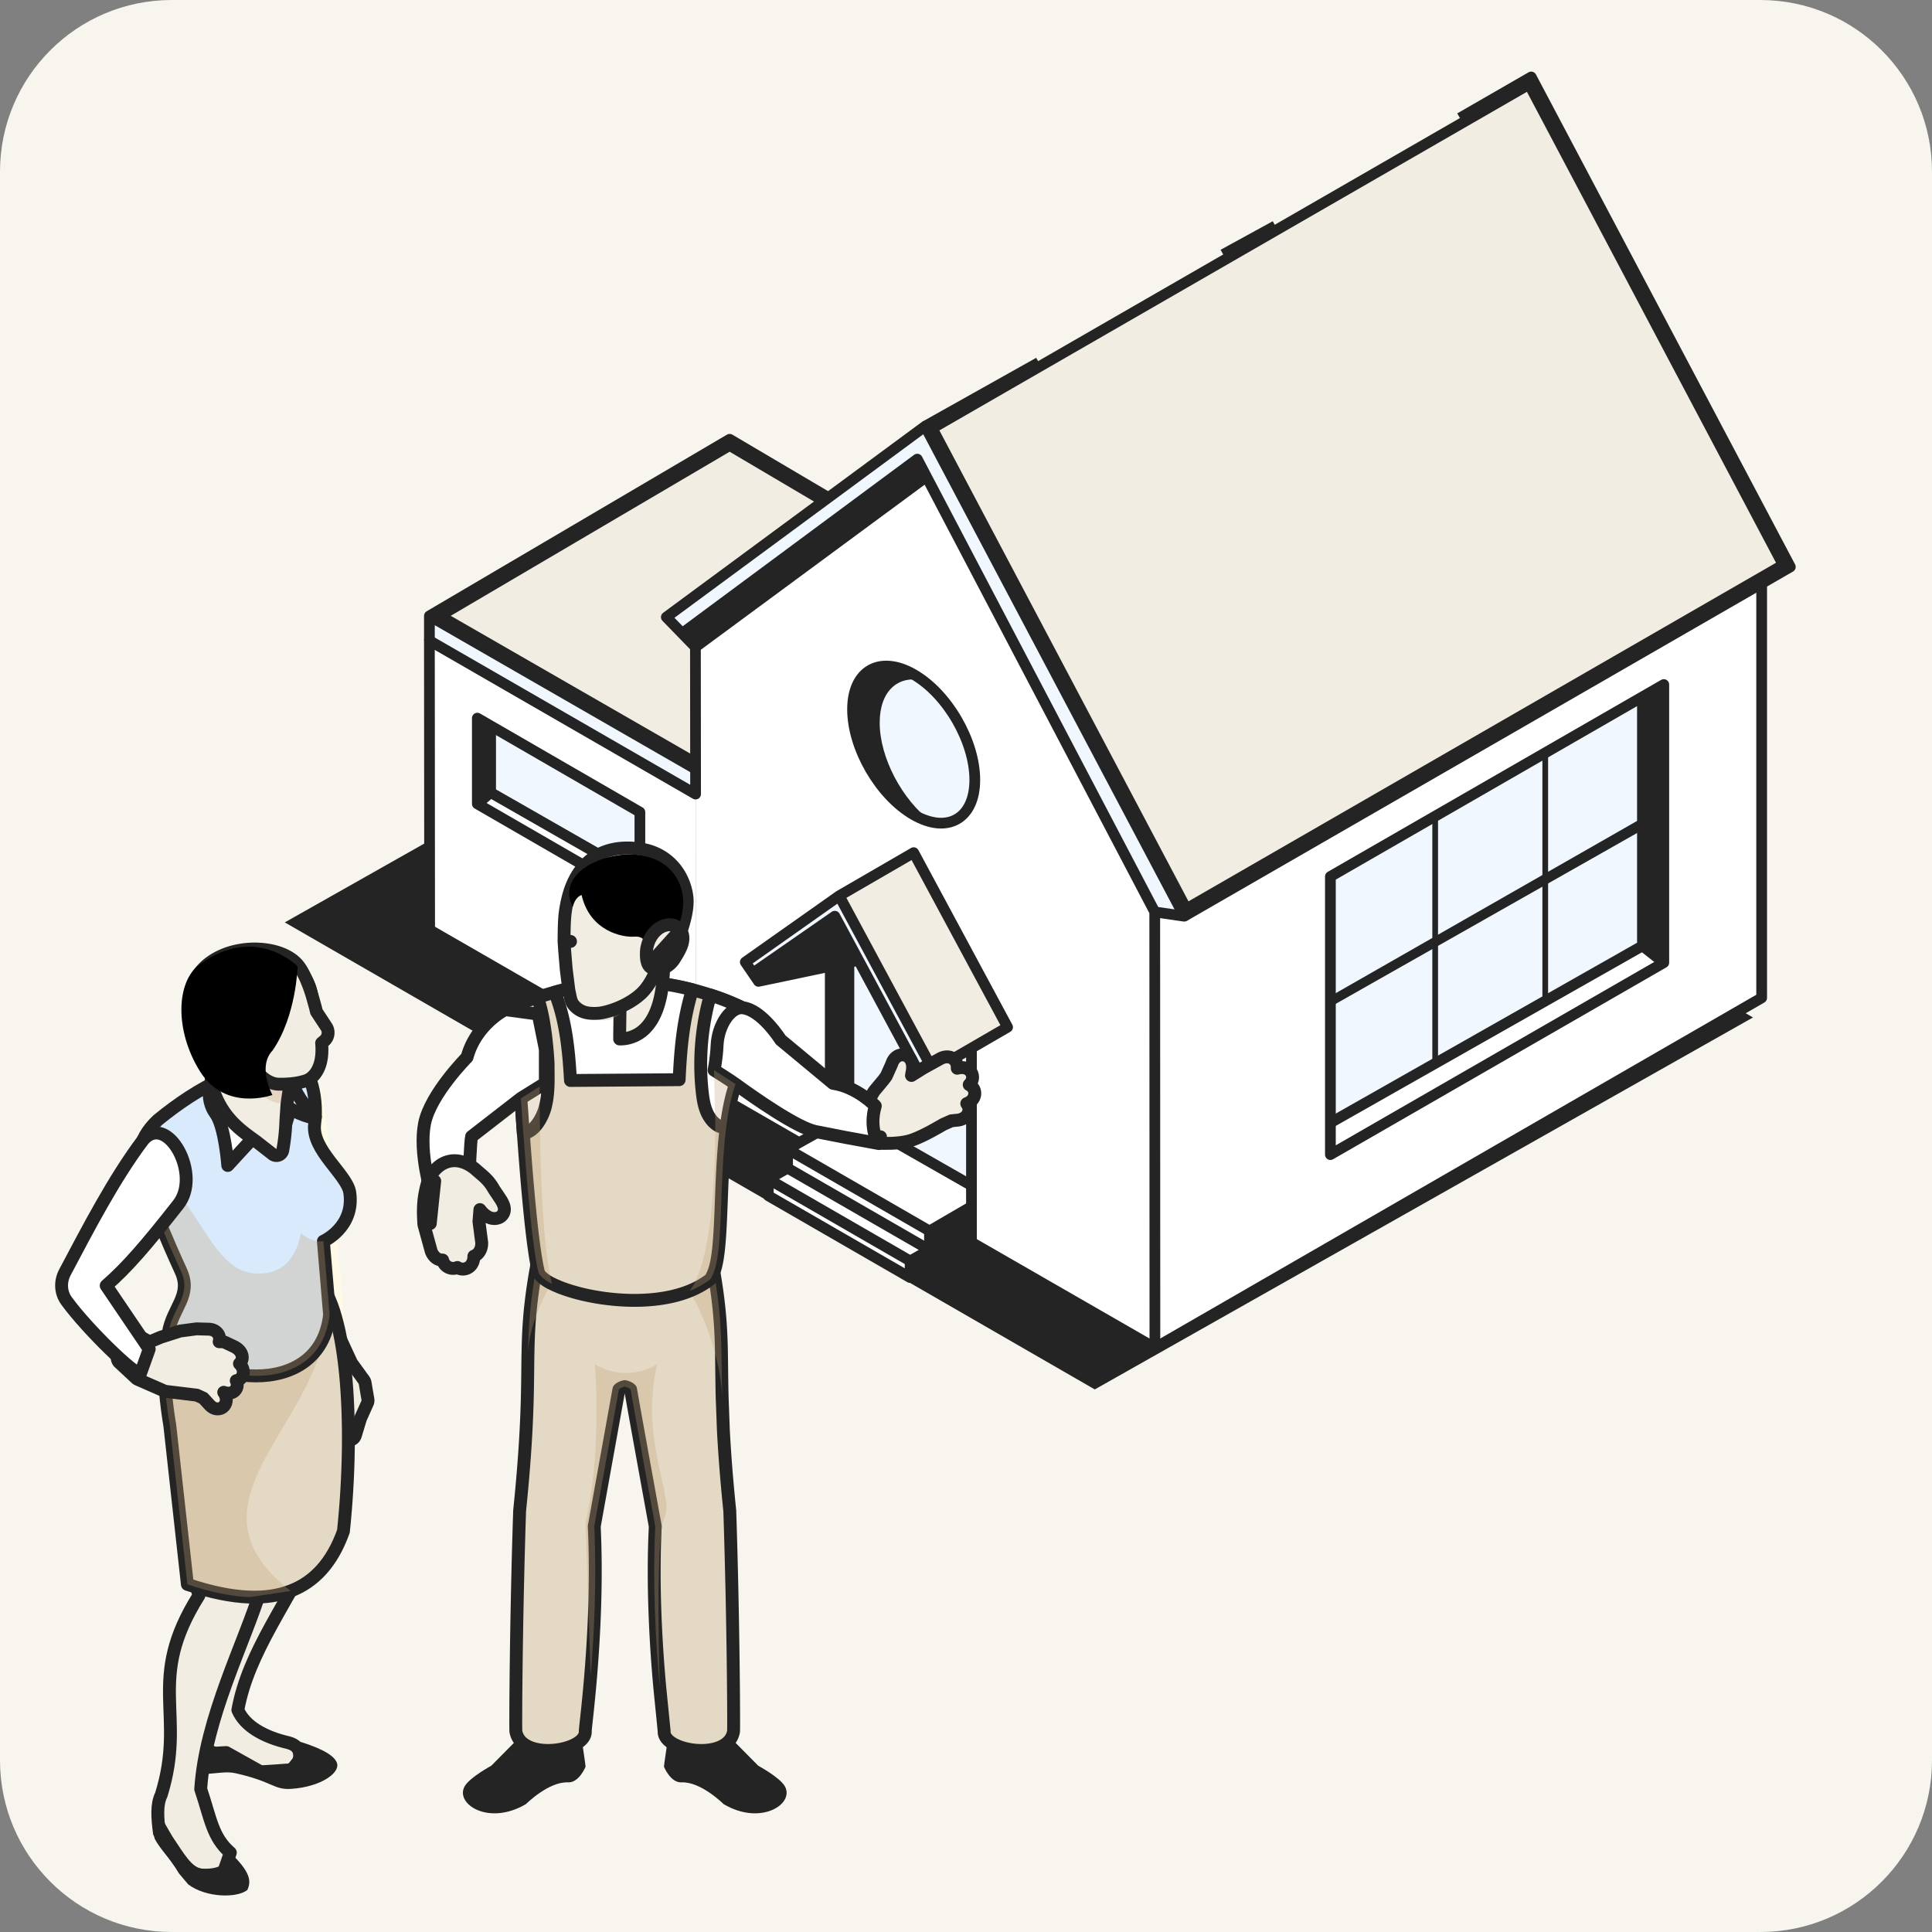 <svg xmlns="http://www.w3.org/2000/svg" width="180" height="180" fill="none"><rect width="100%" height="100%" fill="#808080" stroke="none"/><style><![CDATA[.B{stroke:#242424}.C{stroke-linejoin:round}.D{fill:#f2ede2}.E{fill:#242424}.F{stroke-width:1.2}.G{opacity:.3}.H{fill:#c1a076}.I{fill:#fff}.J{fill:#f0f7fe}.K{fill:#e4d9c4}]]></style><path d="M0 16C0 7.163 7.163 0 16 0h148c8.837 0 16 7.163 16 16v148c0 8.837-7.163 16-16 16H16c-8.837 0-16-7.163-16-16V16z" fill="#f8f5ef"/><path d="M101.999 129.451L26.534 85.937l61.318-34.657 75.469 43.514-61.322 34.656z" class="E"/><path d="M64.813 100.92L40.027 86.629l-.022-26.946 24.8 14.299.007 26.939z" class="I"/><path d="M59.617 83.643l-15.144-8.749v-7.981l15.144 8.749v7.981z" class="J"/><path d="M45.711 73.837l-1.018.801v-7.364l1.018.35v6.214z" class="E"/><path d="M59.617 81.54v2.102l-15.144-8.749 1.239-1.057 13.906 7.703z" class="I"/><g class="B"><g class="C"><path d="M44.473 66.906v7.988l15.144 8.749v-7.981l-15.144-8.756z"/><path d="M45.711 67.624v6.214l-1.238 1.057m1.239-1.058l13.884 7.941"/></g><path d="M67.98 41.507L41 57.378l23.813 13.698 26.942-15.534L67.98 41.507z" class="D"/></g><path d="M40.006 57.382v2.301l24.807 14.27v-2.301l-24.807-14.27z" class="J"/><g class="I"><path d="M107.599 125.57l56.53-32.601-.054-40.542-56.476 32.565v40.578z"/><path d="M64.813 100.921L107.6 125.57V84.992L86.201 44.537 64.806 60.314l.007 40.607z"/></g><path d="M86.187 44.509L64.792 60.286l-1.257-1.266-1.455-1.526 24.107-17.779 24.143 45.645-2.745-.4-21.398-40.452z" class="J"/><path d="M86.591 114.678v1.767l-1.795 1.035v1.547l5.713-3.292v-3.325l-3.918 2.268z" class="E"/><g class="I"><path d="M73.378 108.843l13.22 7.62v-1.778l-13.22-7.623v1.781zm-1.801 2.561l13.22 7.624v-1.537l-13.22-7.62v1.533z"/><path d="M71.584 109.856l1.795-1.024 13.22 7.62-1.795 1.027-13.22-7.623z"/></g><path d="M123.95 81.665l30.213-17.418v24.379l-30.213 17.422V81.665z" class="J"/><path d="M155.008 89.699l-1.986-1.576-29.061 16.477-.018 2.972c0 .036 31.065-17.873 31.065-17.873z" class="I"/><g class="E"><path d="M153.022 88.124V64.967l1.99-1.19v25.911l-1.99-1.565z"/><path d="M153.022 77.327v-1.129l-29.061 16.611v.992l29.061-16.474z"/><path d="M144.233 70.009l-.531.306v22.958l.531-.306V70.009zm-10.255 5.915l-.531.307v22.954l.531-.306V75.924z"/></g><g class="B C"><path d="M155.012 63.777L123.95 81.664v25.908l31.062-17.884V63.777z"/><path d="M153.022 64.968v23.156l1.99 1.565m-1.99-1.565l-29.061 16.477"/></g><g class="J"><path d="M90.509 90.719l-11.418-7.025v20.242l11.403 6.509.014-19.726z"/><path d="M86.938 99.72L78.188 83.46l-8.749 6.174 1.228 1.796 7.522-5.305 7.522 13.978 1.228-.383z"/><use href="#B"/></g><path d="M85.125 62.836c.289.166.574.357.849.563-2.325-.519-4.015.995-4.015 3.934 0 3.278 2.105 7.209 4.846 9.261-.531-.119-1.094-.343-1.679-.678-3.145-1.814-5.695-6.214-5.695-9.824s2.549-5.067 5.695-3.253v-.004z" class="E"/><use href="#B" class="B C"/><path d="M79.091 103.936l-5.713 3.127 13.22 7.623 3.911-2.275-.014-1.966-11.403-6.509z" class="I"/><path d="M110.529 84.668l55.605-32.044-23.675-44.761-55.605 32.044 23.675 44.76z" class="B D"/><path d="M86.187 44.508l-.726-1.731L63.535 59.02l1.257 1.266 21.395-15.778z" class="E"/><path d="M78.188 83.46l6.937-4.021 8.749 16.261-6.937 4.021-8.749-16.261z" class="D"/><path d="M70.667 91.429l9.323-1.958-2.213-4.111-7.637 5.298.527.772z" class="E"/><g class="B C"><path d="M107.6 125.571l-.015-40.611-22.124-42.183L63.535 59.02"/><path d="M107.585 84.961l2.745.4-24.143-45.645L62.08 57.495l2.712 2.791 21.395-15.778M64.792 60.286l.014 13.697-24.8-14.299.022 26.946 34.427 19.832"/><path d="M40.006 59.683v-2.301L67.98 40.927l9.201 5.431M40.006 57.383l24.807 14.27m45.516 13.707l56.472-32.543-24.143-45.645-6.64 3.826M86.187 39.715l10.598-5.943"/><path d="M113.962 23.71l4.857-2.661m-48.68 69.609l-.701-1.024 8.749-6.174 8.749 16.261M78.188 83.46l6.937-4.021L93.874 95.7l-6.937 4.021-1.228.383-7.933-14.743-7.637 5.298.527.772 9.324-1.958m10.519 26.263l-5.713 3.292"/><path d="M90.509 112.411v-14.62"/><path d="M164.129 54.389v38.58l-56.53 32.602-17.091-9.835v-3.325l-3.911 2.276v1.767l-1.802 1.028v1.547l-13.213-7.624v-1.547l1.795-1.024v-1.771l3.983-2.232 1.73-.895"/><path d="M86.598 114.687l-13.22-7.624m13.22 9.391l-13.22-7.62m11.418 8.647l-13.213-7.624m5.771-20.674v15.582"/><path d="M79.091 89.771v14.166m0-.001l11.403 6.509"/></g><path d="M79.091 103.936l-1.737.83V90.023l1.737-.252v14.166z" class="E"/><path d="M29.374 130.82a.6.6 0 0 0 .018.217h0 0v.001.002l.002.008.009.034.033.124.108.415.233.972v.001c.011.052.026.091.03.1v.001l.015.035.02.042.041.077.12.217.348.613.344.6.113.196.032.055.008.014.002.004v.001h0 0l.52-.299-.52.3a.6.6 0 0 0 .366.28c.155.04.319.018.457-.063l1.164-.681a.6.6 0 0 0 .271-.344l.481-1.585.645-1.434a.6.6 0 0 0 .044-.347l-.264-1.546c-.016-.091-.052-.177-.106-.251l-1.157-1.595-.971-2.1c-.069-.148-.195-.262-.349-.316a.6.6 0 0 0-.469.034l-1.331.684a.6.6 0 0 0-.32.618l.264 1.864-.034 1.376-.169 1.676z" class="B C D F"/><path d="M27.728 99.098s1.816.907 2.263 2.683 1.187 10.808 1.187 10.808l1.284 14.949s-2.065.055-3.109 0-.765-9.768-.765-9.768l-2.342-11.805c.063-.204 1.485-6.867 1.485-6.867h-.002z" fill="#fffae6"/><path d="M26.859 162.359c-2.193-.5-4.044-1.507-4.698-3.043.988-5.454 4.664-9.954 7.83-16.554l-8.141.411c-3.581 5.819-1.909 13.205-3.547 16.334-1 1.39-1.483 2.737-.372 3.949l3.143-.174 3.213 1.797 3.371-.228c.345-1.099.551-2.135-.799-2.489v-.003z" class="B C D F"/><path d="M18.01 159.938c-1.532 1.194-1.521 3.117-.95 4.592 1.106 1.422 3.288.33 4.831.668 3.547.779 3.595 1.587 5.273 1.465 2.712-.197 4.443-1.442 4.251-2.327-.158-.726-1.367-1.399-3.312-2.017l-3.123-.593c.49.25 1.153.451 1.882.634 1.004.584.693 1.27-.169 2.127-.986.49-2.272.125-3.928-.64l-3.563-1.481c-.959-.537-1.435-1.306-1.189-2.425l-.002-.003z" class="E"/><path d="M14.851 170.731c-.181-1.365-.273-2.619.174-3.515 2.365-7.611-1.492-10.637 3.509-18.569-2.196-7.313-1.252-10.203-2.739-20.707 1.697-6.153 13.236-4.554 11.203-2.742.497 5.732-.903 16.068-2.665 22.784-1.534 5.043-5.215 12.056-5.632 18.706.916 2.714 1.081 4.486 2.757 5.921l-.86 2.488s-3.17-.607-3.227-.78-2.525-3.586-2.525-3.586h.005z" class="B C D F"/><path d="M15.024 167.215c-1.054.95-.916 2.758-.614 4.096.569 1.06 1.343 1.69 2.272 3.244l.853 1.009c1.665 1.255 4.536 1.284 5.504.528.596-1.18-.242-2.27-2.306-4.174.826 1.496.009 2.285-1.943 2.177-.932-.129-1.613-1.333-2.703-2.958-1.011-1.713-1.679-2.715-1.065-3.924l.002.002z" class="E"/><path d="M31.999 142.661c-1.045 2.936-2.719 4.725-4.915 5.564-1.135.436-2.408.616-3.804.571-1.753-.056-3.703-.469-5.822-1.184l-1.634-14.773c-.733-4.423-.812-8.412 1.124-11.31.232-.349.494-.686.79-1.002l11.391-1.66c3.265 2.324 3.922 13.798 2.868 23.794h.002z" class="B C F K"/><g style="mix-blend-mode:multiply" class="G H"><path d="M27.085 148.228l-3.804.568c-1.753-.056-3.703-.469-5.822-1.184l-1.634-14.773c-.733-4.423-.812-8.412 1.124-11.31l13.351 2.719c-1.902 9.495-13.275 16.152-3.218 23.98h.002z"/></g><g class="B C F"><path d="M30.129 115.644l.578 6.856c-.923 8.177-12.395 6.439-15.026 1.672.406-2.386 2.22-3.462 1.169-5.759-1.451-3.163-2.446-5.711-2.446-5.711-.33-.815-.625-1.552-.855-2.232-.846-2.473-.869-4.192 1.135-6.103 3.874-3.164 7.916-5.265 12.277-5.285 1.756-.605 2.715 2.958 2.354 5.634-.325 2.406 3.035 4.73 3.272 6.391.467 3.235-2.457 4.537-2.457 4.537z" fill="#d8eafb"/><path d="M25.846 107.266l-2.29-1.221-2.335 2.539s-.262-3.653-1.151-4.847-.952-3.461 1.255-4.942 5.456.885 5.456.885c.636 2.349 2.017 3.811 2.247 3.985 1.266.959-1.151.225-1.959-.388l-1.221 3.989h-.002z" class="I"/></g><g style="mix-blend-mode:multiply" class="G H"><path d="M30.709 122.5c-.923 8.177-12.395 6.44-15.026 1.672.406-2.385 2.22-3.462 1.169-5.759-1.451-3.163-2.446-5.711-2.446-5.711-.33-.814-.625-1.552-.855-2.231.149-1.228.361-2.295.639-2.036 5.145 4.829 5.862 10.994 10.763 10.141 2.724-.476 3.069-3.676 3.069-3.676.738.58 1.444.846 2.108.742l.578 6.855.002.003z"/></g><g class="B C F"><path d="M15.471 129.636l2.861.346.611.279.528.572c.147.175.339.333.579.4.27.074.581.02.802-.214.201-.212.246-.485.225-.703s-.105-.417-.232-.599c.132.047.268.078.404.082.219.007.555-.061.745-.38.173-.291.105-.593.019-.784.33-.059.547-.3.622-.569.107-.382-.054-.757-.323-1.016.129-.115.221-.274.249-.465.041-.278-.07-.521-.196-.687-.131-.173-.314-.314-.524-.424l-.022-.011-.837-.395c-.077-.036-.161-.056-.246-.057l-.316-.005c.02-.066.033-.136.038-.21.016-.266-.094-.515-.289-.689-.188-.169-.428-.247-.665-.267l-.035-.002-1.112-.03c-.032 0-.063.001-.095.005l-1.431.19c-.035.005-.07.012-.104.023l-1.728.553-.05.019-1.013.427-1.172-.659a.6.6 0 0 0-.812.22l-.948 1.623a.6.6 0 0 0 .155.78l1.519 1.417a.6.6 0 0 0 .169.11l2.455 1.074a.58.58 0 0 0 .169.046zm4.957.465h0zm1.53-2.637zm-.2-1.404z" class="D"/><path d="M13.088 127.967c-.463.224-4.935-4.088-6.884-6.758-.573-.787-.611-1.816-.153-2.676 2.117-3.989 4.529-8.676 7.286-12.334 2.227-2.581 5.517 3.252 3.247 6.048-2.954 3.761-4.761 5.855-6.69 7.529l4.008 5.917-.815 2.274h.002z" class="I"/><path d="M27.321 99.529c.008-.039.012-.078.012-.118v-.002a.6.6 0 0 0-.11-.347l-.28-.395a.6.6 0 0 0-.189-.172l-5.968-3.452a.6.6 0 0 0-.9.495l-.217 5.231a.6.6 0 0 0 .021.185c.557 2.005 1.506 3.219 2.575 4.157.498.437 1.023.814 1.521 1.172l.074.053 1.493 1.166a.6.6 0 0 0 .994-.341c.184-1.053.241-1.746.273-2.373l.02-.453.098-1.45c.081-.727.228-1.677.532-3.112l.051-.243z" class="D"/></g><g style="mix-blend-mode:multiply" class="G H"><path d="M26.683 99.644l-.541 3.172c-2.922-.395-4.059-4.757-4.032-4.817l4.574 1.645z"/></g><path d="M21.489 88.429s5.747-1.065 7.6 2.595c1.821 3.597-1.169 4.479-3.403 5.686s-4.197-8.281-4.197-8.281z" fill="#000"/><path d="M20.514 98.515l-.275.534a.6.6 0 0 0 .498.023l2.142-.86c.146.287.355.664.614 1.044.269.394.607.815 1.006 1.144s.899.602 1.485.611c.841.013 1.474-.067 1.906-.155l.498-.126.137-.047.039-.015.094-.039c.061-.028.138-.069.224-.128a2.13 2.13 0 0 0 .572-.584c.371-.552.629-1.413.513-2.738l.242-.201h0l.003-.002a1 1 0 0 0 .199-1.304h0l-.004-.006-.924-1.409-.005-.022-.084-.352-.322-1.151c-.272-.874-.687-1.994-1.232-2.72-.518-.691-1.377-1.137-2.305-1.375-.939-.241-2.02-.288-3.07-.12-2.081.333-4.226 1.557-4.736 4.028l2.783 5.97zm0 0l-.275.533m.275-.533l-.275.533m-1.643-1.511c-.751-1.058-1.342-2.689-.865-4.992l.865 4.992zm0 0c.37.521.77.893 1.081 1.136m-1.081-1.136l1.081 1.136m0 0a4.55 4.55 0 0 0 .388.274m-.388-.274l.388.274m0 0l.119.071m-.119-.071l.119.071m0 0l.036.02m-.036-.02l.036.02m0 0l.012.006m-.012-.006l.012.006m0 0l.004.002m-.004-.002l.004.002m0 0l.002.001m-.002-.001l.002.001m0 0h.001m-.001 0h.001" class="B C D F"/><path d="M27.728 90.04s-.113 4.614-2.333 7.832c-.914.932-.808 2.55-.016 4.143 0 0-4.375 1.606-6.753-2.209s-2.198-8.342-.068-9.915c5.276-3.89 9.17.147 9.17.147v.002z" fill="#000"/><path d="M50.314 118.806c.02.054.041.118.07.172.262.607.724 1.184 1.392 1.701l.772.51c3.197 1.846 8.378 1.846 11.582 0 .648-.379 1.158-.799 1.543-1.248a3.8 3.8 0 0 0 .524-.771c.138-.276.241-.558.289-.849.138-.785-.061-1.584-.6-2.322-.399-.544-.986-1.054-1.758-1.503-3.204-1.839-8.385-1.839-11.582 0-.792.463-1.392.993-1.792 1.551-.62.875-.765 1.839-.44 2.755v.004z" fill="#bfe6ff"/><path d="M66.529 157.275l1.3 4.391 2.814 2.843s1.992 1.074 2.475 1.907c.948 1.636-2.216 3.734-5.704 1.667 0 0-2.11-2.11-3.92-2.024-1.033.05-1.636-1.464-1.636-1.464s.388-3.229.731-3.92-.043-3.403-.043-3.403h3.983v.003zm-16.642 0l-1.3 4.391-2.814 2.843s-1.992 1.074-2.475 1.907c-.948 1.636 2.216 3.734 5.704 1.667 0 0 2.11-2.11 3.92-2.024 1.033.05 1.636-1.464 1.636-1.464s-.388-3.229-.731-3.92.043-3.403.043-3.403h-3.983v.003z" class="E"/><path d="M48.064 161.309c.481 2.814 6.6 1.886 6.465-.025-.011-.162.253-2.139.501-5.127.3-3.63.584-8.759.334-13.951l2.297-12.751c.126-.131.325-.215.544-.269.219.052.42.138.548.269.183 1.119 1.39 7.746 2.297 12.751-.126 2.541-.122 5.066-.05 7.412a126.34 126.34 0 0 0 .476 7.654l.402 4.014c-.133 1.912 5.986 2.839 6.465.025.029-.162 0-9.865-.35-20.547-.318-3.078-.492-5.501-.598-7.514l-.113-3.046c-.113-4.497.081-6.734-.772-11.7l-.032-.178-.086-.488-.483.012-.993.024-6.713.179-7.286-.192-.42-.011-.483-.012-.086.488-.032.178c-.548 3.188-.663 5.249-.704 7.507 0 .061-.005.122-.005.179-.052 3.188.02 6.823-.776 14.574-.35 10.682-.379 20.385-.35 20.547v-.002z" class="B C F K"/><g style="mix-blend-mode:multiply" class="G H"><path d="M49.195 126.012c.167-3.143 2.168-6.433 2.168-6.433l-.442-1.715-.42-.011-.483-.012-.086.488-.032.178a44.9 44.9 0 0 0-.704 7.507l-.002-.002z"/></g><g style="mix-blend-mode:multiply" class="G H"><path d="M64.254 120.283s2.769 4.583 3.033 9.906c-.113-4.482.081-6.718-.772-11.682l-.032-.178-.086-.488-.483.012-.993.024-.668 2.408v-.002z"/></g><g style="mix-blend-mode:multiply" class="G H"><path d="M54.558 141.87l.472 14.29c.3-3.631.584-8.759.334-13.952l2.297-12.751c.126-.131.325-.214.544-.268.219.052.42.137.548.268.183 1.119 1.39 7.747 2.297 12.751-.126 2.541-.122 5.066-.05 7.413.09 2.956.289 5.616.476 7.654 0 0-.481-13.936.442-15.904s-2.331-7.047-.704-14.265c0 0-2.642 1.83-5.795 0 0 0 .709 7.974-.867 14.764h.005z"/></g><g class="B C F"><path d="M68.867 99.744l-.341 1.261c-.031.12-.079.246-.12.366-.35 1.078-.58 2.331-.745 3.662-.643 5.082-.293 11.33-1.148 13.469a3.64 3.64 0 0 1-.318.666 3.95 3.95 0 0 1-.445.324c-.46.31-.968.571-1.498.786-4.147 1.681-10.21.65-12.828-.675-.025-.007-.041-.016-.063-.025-.429-.221-.76-.46-.968-.681-.032-.041-.056-.063-.079-.095-.088-.104-.135-.205-.158-.309-.578-2.347-1.101-8.744-1.395-12.891l-.23-3.268c-.047-.816-.047-1.315.032-1.315l-.12-.562-1.372-6.39s1.173-.539 2.997-1.142c.492-.158 1.038-.325 1.618-.483 1.981-.546 4.384-1.022 6.787-1.022 2.243 0 4.321.35 6.034.792.618.158 1.189.334 1.704.499 1.839.594 2.958 1.182 2.958 1.182s.562 2.204-.302 5.851z" class="K"/><path d="M64.505 92.212c-.817 2.703-1.085 5.192-1.23 8.38l-10.125.073c-.151-2.719-.42-5.599-1.467-8.223 1.981-.546 4.384-1.022 6.787-1.022 2.243 0 4.321.35 6.034.792zm-13.683 10.853a4.84 4.84 0 0 1-.523 1.284c-.366.627-.88 1.157-1.539 1.252a1.03 1.03 0 0 1-.016-.158l-.063-.88-.072-1.101-.041-.499-.041-.627c-.047-.817-.047-1.315.032-1.315l-.12-.562-1.372-6.391s1.173-.539 2.997-1.142c.745 1.918.975 5.526 1 6.176 0 1.331.079 2.656-.246 3.964l.005-.002zm18.045-3.321l-.341 1.261c-.032.119-.079.246-.12.365-.341 1.079-.58 2.331-.745 3.663-.35.031-.691-.064-1.015-.334-.19-.151-.381-.357-.555-.634-.429-.666-.571-1.476-.659-2.259-.318-2.814-.12-5.684.571-8.428l.205-.666c1.839.593 2.958 1.182 2.958 1.182s.562 2.204-.302 5.851l.002-.002z" class="I"/><path d="M57.919 83.383l-.183-.016a3.73 3.73 0 0 0-.565.013c-.458.045-1.073.188-1.671.588-1.242.831-2.172 2.597-1.857 6.067l4.277-6.653zm0 0c.59-.008 1.162.095 1.682.36.538.275.985.706 1.331 1.295.677 1.152.973 2.913.884 5.394-.099 2.764-.755 4.38-1.624 5.304a3.28 3.28 0 0 1-2.46 1.063l.003-.6.184-12.815z" class="D"/></g><g style="mix-blend-mode:multiply" class="G H"><path d="M59.387 92.072s-1.291 3.409-3.577 2.965c-1.841-.359-1.51-3.202-1.51-3.202l5.086.237z"/></g><g class="B C F"><path d="M81.078 104.596l-.586-.099a.6.6 0 0 0 .013.262l.188 1.046a.6.6 0 0 0 .424.47l.751.217c.042.012.086.019.13.022l.036-.599-.036.599h0 0 .001.005l.015.001.055.003.199.007.673-.003c.529-.015 1.235-.071 1.839-.248.597-.174 1.39-.569 1.999-.896l.79-.441.237-.139.056-.033.771-.343.518-.054c.483-.03 1.033-.309 1.107-.888.031-.247-.044-.48-.191-.661.177-.066.337-.163.466-.295.198-.202.325-.496.264-.819-.058-.305-.263-.524-.502-.647.23-.224.375-.537.287-.905a.88.88 0 0 0-.584-.625c-.26-.09-.546-.073-.818-.001.008-.132-.002-.272-.046-.417a.91.91 0 0 0-.692-.623c-.307-.065-.619.018-.888.171l-1.549.856-.029.017-1.061.666.088-.502c.071-.513-.063-1.207-.7-1.385-.313-.087-.613.011-.829.19-.197.163-.326.391-.402.638l-.505 1.126-.044.061-.215.288-.724.872c-.222.243-.388.572-.514.877a8.44 8.44 0 0 0-.322.97l-.194.812-.05.253-.013.071-.003.02-.001.005v.002.001h0l.586.099z" class="D"/><path d="M81.871 106.54l-3.096-.57-2.805-.549c-1.722-.354-5.689-3.139-7.449-4.416-.544-.397-1.992-1.302-1.992-1.302s.233-1.115.28-2.32c.09-1.911 1.264-3.59 2.358-3.493 1.78.154 3.565 2.99 3.565 2.99l4.885 4.053c2.245.327 3.931 2.103 3.931 2.103-.63 2.187.323 3.507.323 3.507v-.003zM50.145 94.482l.663 3.283v3.148l-2.277 1.417-4.594 3.561c-.106.386-.23 3.727-.23 3.727-.19-.083-.833.452-.855.641-.686 5.817-2.617 1.478-2.658.964 0 0-1.178-3.809-.639-6.546s3.958-6.172 3.958-6.172c.839-3.1 3.554-4.443 3.554-4.443l3.076.418.002.002z" class="I"/><path d="M40.499 110.038l-.57-.187h0 0v.001l-.001.003-.003.01-.011.037-.04.131-.126.459a9.89 9.89 0 0 0-.257 1.397l1.01-1.851zm0 0l-.57-.187a.6.6 0 0 1 .055-.12c.433-.726.937-1.187 1.492-1.418a2.32 2.32 0 0 1 1.544-.076c.44.125.804.346 1.05.525a3.73 3.73 0 0 1 .296.239l.078.072.189.161c.53.452.902.768 1.288 1.408l.009.016a7.31 7.31 0 0 0 .348.537l.044.063.36.544c.113.187.248.435.293.689.024.136.031.32-.049.511a.83.83 0 0 1-.415.431l-.037.016c-.346.139-.675.079-.926-.034a1.98 1.98 0 0 1-.579-.422c-.1-.102-.187-.207-.258-.299l-.088 1.11.251 1.924.005.057c.018.529-.224 1.063-.729 1.253.005.5-.221.99-.728 1.153-.294.094-.578.042-.809-.102a.99.99 0 0 1-.235.071 1 1 0 0 1-1.141-.765c-.507.023-.882-.364-1.047-.781l-.021-.063-.661-2.403a.59.59 0 0 1-.019-.107l.598-.052m.413-3.951l-.413 3.951m0 0l-.598.051h0 0v-.001-.003-.011l-.003-.04-.01-.145-.023-.5a11.58 11.58 0 0 1 .038-1.451l.597 2.1zm13.066-26.278l-.599.034h0v.001.003l.001.011.003.043.01.161.039.577.15 1.789.241 1.916.16.759a2.69 2.69 0 0 0 .104.312 1.16 1.16 0 0 0 .182.311c.653.767 1.468.817 2.222.779.447-.023 1.162-.198 1.9-.5.746-.305 1.58-.766 2.239-1.402.686-.663 1.182-1.707 1.497-2.515l.369-1.068.044-.146.88-.334a.6.6 0 0 0 .334-.315l-.547-.246.547.246h0v-.001l.001-.002.003-.007.011-.026.041-.096.144-.348.417-1.161c.282-.885.581-2.085.443-3.014-.324-2.193-1.884-4.041-4.395-4.385h0c-2.486-.341-4.124.437-5.169 1.586-1.012 1.113-1.41 2.51-1.585 3.332-.244 1.135-.275 1.768-.289 3.702l.001.038.599-.034z" class="D"/></g><path d="M62.436 88.2l-2.186 1.167-.165-1.309c.009-.625-.388-.837-1.011-.792-1.049.079-4.109-.485-4.89-3.883-.643.253-.751.959-.828 1.101-1.53-3.082 2.665-4.973 5.483-4.878 3.423.115 4.808 2.412 4.815 4.441.005 1.844-1.218 4.152-1.218 4.152v.002z" fill="#000"/><path d="M60.424 89.922h0c-.095-.154-.139-.326-.163-.455-.026-.139-.038-.286-.043-.422-.009-.266.01-.551.05-.748h0c.176-.881.662-1.543 1.24-1.886.544-.323 1.375-.432 1.874.23l-2.958 3.282zm0 0l.002.003m-.002-.003l.002.003m0 0c.178.285.482.358.644.378.196.024.404 0 .603-.058.404-.118.841-.398 1.149-.887l-.508-.32.507.321m-2.395.565l2.395-.565m0 0l.023-.036m-.023.036l.023-.036m0 0c.186-.294.449-.708.614-1.121m-.614 1.121l.614-1.121m0 0c.157-.393.325-1.032-.075-1.563l.075 1.563z" class="B C D F"/><g style="mix-blend-mode:multiply" class="G H"><path d="M67.66 105.03c-.643 5.082-.293 11.33-1.148 13.469a3.64 3.64 0 0 1-.318.666 4.11 4.11 0 0 1-.445.325c-.46.309-.968.57-1.498.785 2.038-2.703 2.394-10.409 2.394-15.579.325.269.666.366 1.015.334z"/></g><g style="mix-blend-mode:multiply" class="G H"><path d="M68.524 101.003c-.032.12-.079.246-.12.366-.341 1.078-.58 2.331-.745 3.662a1.34 1.34 0 0 1-1.015-.334l-.12-4.996 1.997 1.3.002.002z"/></g><g style="mix-blend-mode:multiply" class="G H"><path d="M51.424 119.603c-.025-.007-.041-.016-.063-.025-.429-.221-.76-.46-.968-.682l-.079-.094c-.088-.104-.135-.206-.158-.309-.578-2.347-1.101-8.744-1.395-12.892.659-.094 1.173-.627 1.539-1.252.041 4.242.246 11.725 1.126 15.254h-.002z"/></g><g style="mix-blend-mode:multiply" class="G H"><path d="M50.298 104.349c-.365.628-.88 1.158-1.539 1.253-.009-.057-.016-.111-.016-.158l-.063-.88-.072-1.102-.041-.498-.041-.627 1.751-1.102.016 3.117.005-.003z"/></g><defs ><path id="B" d="M90.819 72.659c0 3.61-2.549 5.067-5.694 3.253s-5.694-6.214-5.694-9.824 2.549-5.067 5.694-3.253 5.694 6.214 5.694 9.824z"/></defs></svg>